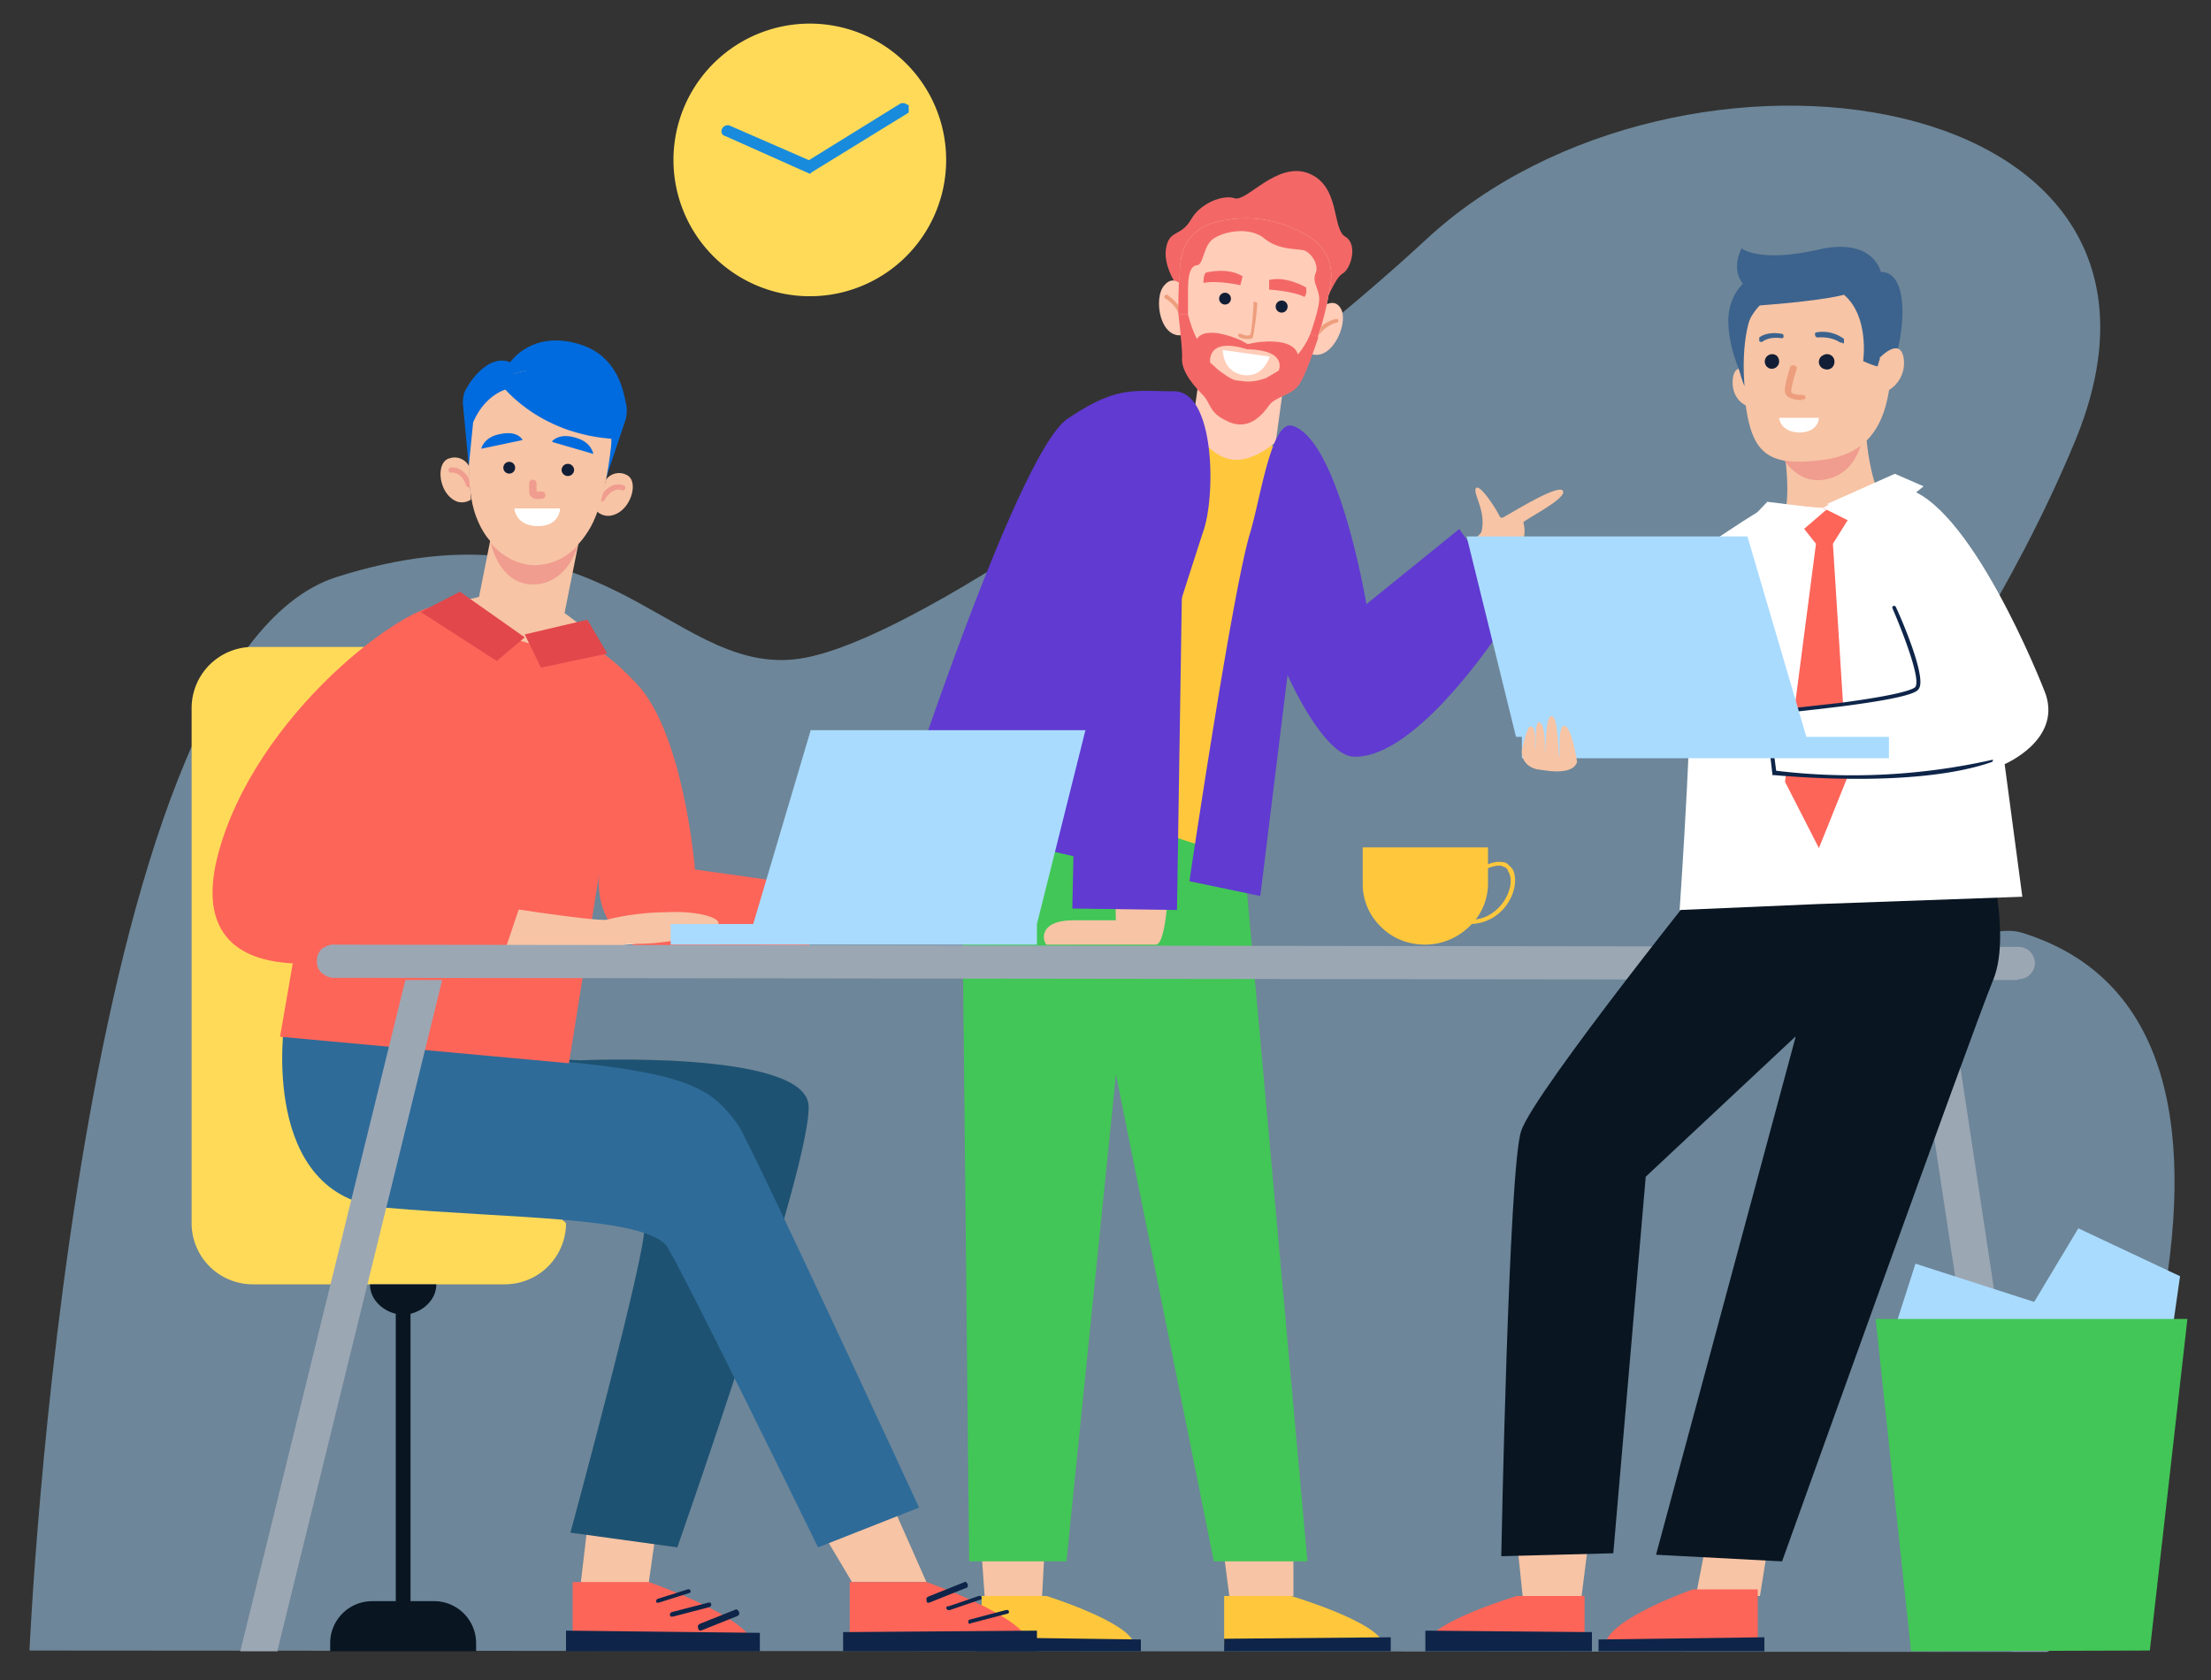 <svg width="300" height="228" fill="none" xmlns="http://www.w3.org/2000/svg"><rect width="100%" height="100%" fill="#333333" stroke="none"/><path d="M4 224S10 89.6 45.7 78.3c35.7-11.3 45 12.8 61.9 11.2 17-1.5 65.6-38.1 85.9-57C227.9.6 301.8 11.3 281.5 60c-16.9 40.7-46 65.2-37 82.9 1.6 3.4 20-19.3 29.9-16.3 44.4 13.8 3.4 97.6 3.4 97.6L4.1 224z" fill="#A9DBFF" opacity=".5"/><path d="M175.5 211v5.6h-8.7l-.7-5.4 9.4-.2z" fill="#F7C4A5"/><path d="M175.2 216.6s12.1 3.6 12.5 6.6h-21.6v-6.6h9.1z" fill="#FFC83C"/><path d="M141.7 211l-.3 5.6h-7.8l-.4-5.6h8.5z" fill="#F7C4A5"/><path d="M142 216.6s11.5 3.6 11.9 6.6h-20.7v-6.6h8.7z" fill="#FFC83C"/><path d="M154.8 222.5v1.6h-22.5v-1.9l22.5.3zM166.1 222.4v1.7h22.6v-1.9l-22.6.2z" fill="#0E2549"/><path d="M144.7 211.9h-13.2l-1.1-106.2 38 6.6 9 99.6h-12.7l-13.3-66.2 1.5-14.5-8.2 80.7z" fill="#42C657"/><path d="M158.6 118.8s-.2 9.1-1.7 9.4H142c-.5-.4-1.2-3.2 3.4-3.3h6l-.1-6h7.3z" fill="#F7C4A5"/><path d="M162 56.8s12 4.3 12.5 4.3-7.5 55-7.5 55l-25.3-8.3 20.3-51z" fill="#FFC83C"/><path d="M160.2 39.5s-2.4-3-2-5.7c.4-2.7 2-1.6 3.4-4 1.3-2.3 4.4-3.4 5.9-2.9 1.6.6 5.7-5 10-3.4 4.4 1.7 3.2 7.5 5 8.6 1.8 1 .8 4.4-.3 5-1.2.7-2 3.8-2.6 3.6l-19.4-1.2z" fill="#F36867"/><path d="M179 42s2-2 3 0c1 2.2-1.6 7.6-4.6 5.8L179 42z" fill="#FFCDB8"/><path d="M178.4 46.1a.3.3 0 00.3-.1c.7-1.7 2.6-2.2 2.6-2.2a.3.3 0 00.3-.3v-.1a.3.3 0 00-.3-.1c-.2 0-2.3.5-3.1 2.5a.3.3 0 000 .3h.1z" fill="#ED9E7D"/><path d="M161 39.5s-1.5-2.6-3-.8c-1.6 1.7-.6 7.7 2.8 6.7l.1-5.9z" fill="#FFCDB8"/><path d="M160.3 43.6a.3.3 0 01-.2-.3c-.2-1.8-2-2.8-2-2.8l-.1-.1a.3.3 0 01.2-.4h.2c0 .1 2 1.2 2.2 3.3a.3.3 0 01-.2.3z" fill="#ED9E7D"/><path d="M162.8 50.6l-1 7s1.8 4 5 4.7c3 .7 6.3-2.3 6.3-2.3l1-7.3-11.3-2z" fill="#FFCDB8"/><path d="M160.2 35.5a55 55 0 00-.1 8.8c.6 4.3 2.6 11.9 11.3 10 3.9-.7 6.2-4.6 7.5-8.6.8-2.5 1.3-5 1.7-7.7a6 6 0 00-2.3-5.4 15.9 15.9 0 00-13.5-2.4 6 6 0 00-4.6 5.3z" fill="#FFCDB8"/><path d="M178.9 45.7s-1.5 4.7-2.5 6.3c-1 1.7-3.2 1.7-4.2 3-1.4 2-3.3 3.5-6 2-2.2-1.1-1.9-2.3-3-3.4-2-2-3-3.8-2.8-5.2 0-1.5-.5-5.7-.5-5.7h1.3c.3 1.2.7 2.3 1.2 3.3 1.3-2 6 .2 6 .2l.9.5 1-.2s5.1-.9 5.8 1.6c.7-.8 1.3-1.8 1.7-2.8l1.1.4zm-9.7 1.7c-5.5-1.7-5 1.7-5 1.8l1.1 1c2 1.5 2.2 1.4 3.1 1.5 1.2.2 2.3 0 3.4-.4l1.7-1s1.3-2.8-4.3-2.9z" fill="#F36867"/><path d="M167 40.7a.8.8 0 01-1 .6.8.8 0 111-.6zM174.7 41.7a.8.8 0 01-1 .7.8.8 0 01-.6-.7.8.8 0 01.4-.8.8.8 0 011.2.8z" fill="#121E35"/><path d="M163.6 37s3-.8 5 .5l-.3 1.2s-3.2-.7-5-.3c0-.5 0-1 .3-1.4zM177.2 39s-2.7-1.6-5-1v1.3s3.3.2 4.8 1c.3-.4.3-.9.2-1.4z" fill="#F36867"/><path d="M169 46a3 3 0 01-.8-.2l-.2-.2v-.2a.3.3 0 01.3-.1h.1c.4.2.7.3 1.1.2a.3.3 0 00.2-.2c.2-1 .4-4 .4-4.1a.3.3 0 010-.2.3.3 0 01.3 0 .3.3 0 01.2.2 39.8 39.8 0 01-.6 4.6l-.3.2h-.6z" fill="#ED9E7D"/><path d="M172.3 48.4c-.4 1-1.3 2.8-3.6 2.5-2.3-.4-2.7-2.2-2.8-3.4l6.4.9z" fill="#fff"/><path d="M160.2 35.5a55 55 0 00-.3 7.2h1.3v-3c0-1.3 0-3.6 1.2-3.7 1-.1.8-2.8 2.4-3.7 1.6-1 4.9-1.5 6.8.1 2 1.6 4.4 1.3 5.4 1.6 1 .4 2 2 1.5 3.1-.5 1.2.5 2.1.5 3.5 0 1.3-1.2 4.7-1.2 4.7l1 .4c.9-2.5 1.4-5 1.8-7.7a6 6 0 00-2.3-5.4 15.9 15.9 0 00-13.5-2.4 6 6 0 00-4.6 5.3z" fill="#F36867"/><path d="M179.7 86.6c1 1.7 21-13.3 21.3-14.4.7-2.6-1-5-.8-5.8.3-1.2 2.8 2.6 3.3 3.7.1.2.3.2.5.1 2.1-1.2 7.8-4.7 8.1-3.5.3 1.1-5.4 3.9-5.4 4.2.2.7.7 3.3-2.2 4.5-1.8.8-6.9 18.9-16.6 17-9.7-2-9.1-7.5-8.2-5.8z" fill="#F7C4A5"/><path d="M122 110.8s16-49.5 22.9-54c6.7-4.5 8.9-3.7 14.4-3.7 5.6 0 5.7 14.4 3.9 19.2a2473 2473 0 00-14 44.7l-27.3-6.2zM161.4 119.5s5.8-39.2 8.2-47.1c1.5-5 2.9-15.5 5.8-14.6 6.3 2 10 24.2 10 24.2L198 71.8l7.6 10.7s-12.4 20.3-21.8 20.2c-4.2 0-9.1-11.1-9.1-11.1l-3.7 30-9.6-2z" fill="#603AD1"/><path d="M146.5 75.2l-1 48.1 14.2.2.8-51.7-14 3.4z" fill="#603AD1"/><path d="M68.5 174.3H34.3A8.3 8.3 0 0126 166V96a8.3 8.3 0 018.3-8.2h27.1a8.3 8.3 0 018.3 8.3v63.3l7.1 6.6a8.3 8.3 0 01-8.3 8.3z" fill="#FFDA59"/><path d="M58.9 217.3h-3.2v-39c2-.5 3.5-2.1 3.5-4h-9c0 1.9 1.5 3.5 3.5 4v39h-3.2a5.7 5.7 0 00-5.7 5.7v1.1h19.8V223a5.7 5.7 0 00-5.7-5.7z" fill="#091521"/><path d="M119.9 201.6l5.8 13.1h-10.1l-5-8.4 9.3-4.7z" fill="#F7C4A5"/><path d="M125.7 214.7s13.6 4.7 14 8.5h-24.4v-8.5h10.4z" fill="#FD6559"/><path d="M89 207.9l-1.1 7.8h-9.2l1-8.5 9.3.7z" fill="#F7C4A5"/><path d="M88 214.7s13.7 4.7 14.2 8.5H77.7v-8.5h10.4z" fill="#FD6559"/><path d="M103.1 221.6v2.5H76.8v-2.8l26.3.3zM114.4 221.5v2.6h26.3v-2.8l-26.3.2zM89.3 217.5h-.2a.3.3 0 010-.4l.1-.1 4.1-1.3a.3.3 0 01.4.2v.2l-.2.1-4.1 1.3zM91.2 219.4H91l-.1-.2v-.2l.2-.2 5-1.3h.3l.1.2v.2l-.2.2-5 1.3zM95 221.3l-.2-.1-.1-.3v-.3l.2-.2 5-2 .2.1.2.3v.3l-.2.2-5 2zM126 217.5h-.2l-.1-.3v-.3l.2-.2 5-2h.2l.2.3a.5.5 0 010 .3l-.1.2h-.1l-5 2zM128.8 218.5a.3.3 0 01-.3-.5h.2l4.1-1.4a.3.3 0 01.4.2v.1a.3.3 0 01-.1.2h-.1l-4.1 1.4h-.1zM131.7 220.4l-.3-.1v-.2-.2l.2-.1 4.9-1.3h.3l.1.2v.2l-.2.1-5 1.3z" fill="#0E2549"/><path d="M78.7 143.9s30.2-1.4 31 6c.7 7.5-17.8 60.1-17.8 60.1l-14.5-2s10.5-38.7 10-41.4c-1.8-11-43.5-24.3-43.5-24.3l34.8 1.6z" fill="#1E5272"/><path d="M65 81l2.5-12.6 11.6 2.3-2.5 12.5 3.1 2.3s-1.8 5-10.4 3.5c-8.6-1.6-8.4-7-8.4-7l4.1-1z" fill="#F7C4A5"/><path d="M78.4 74s-1.2 4.9-5.6 5.3c-5 .4-6.2-5.6-6.2-5.6s2.1 2.8 5.7 3a7.8 7.8 0 006-2.6z" fill="#F09C8F"/><path d="M69.2 49.2s3-4.6 9.7-2.4c4.7 1.6 5.6 5.8 6 7.8.2.7.2 1.5 0 2.3L82.2 65l-5.8-12.4-6.8-.1-.4-3.4z" fill="#006BDE"/><path d="M82.3 65a2.2 2.2 0 012.8-.5c1.7.9.4 5.2-2.4 5.5a2.2 2.2 0 01-1.7-.6l1.3-4.5z" fill="#F7C4A5"/><path d="M84.5 66.2s-1.5-.7-2.8 1.5" stroke="#F09C8F" stroke-width=".7" stroke-linecap="round" stroke-linejoin="round"/><path d="M63.6 63.2a2.2 2.2 0 00-2.6-1c-2 .5-1.5 5 1.1 5.9a2.2 2.2 0 001.8-.3l-.3-4.6z" fill="#F7C4A5"/><path d="M61.2 63.8s1.6-.3 2.4 2" stroke="#F09C8F" stroke-width=".7" stroke-linecap="round" stroke-linejoin="round"/><path d="M82.9 60.7c-.3 2.7-1.1 8.3-3.1 11.4-1.9 3-4 4.1-7.4 4-3.4-.3-6.2-1.7-7.8-6-1.6-4.2-.8-11.3-.8-11.3s1-9.5 10.4-8.5c10 1 8.7 10.4 8.7 10.4z" fill="#F7C4A5"/><path d="M63.6 63.2l-.8-8.5c0-.7.1-1.4.5-2 .8-1.5 3.3-4.7 6-3.5l.3 3.4s-3.5.3-5.4 4.7l-.6 6z" fill="#006BDE"/><path d="M67.6 51.7s5 7.4 16.2 7.9c0 0-.3-8.2-5.4-9.3-3.2-.6-6.5-.4-9.6.7l-1.2.7z" fill="#006BDE"/><path d="M76.2 63.7a.8.8 0 101.7.1.8.8 0 00-1.7 0zM68.3 63.4a.8.8 0 001.4.6.8.8 0 10-1.4-.6z" fill="#121E35"/><path d="M71 59.7l-5.7 1.2s.3-1.6 2.6-2c2.4-.5 3 .8 3 .8zM75 60l5.5 1.6s-.2-1.6-2.4-2.2c-2.3-.7-3.2.5-3.2.5z" fill="#006BDE"/><path d="M72.3 65.6v1.2a.5.5 0 00.6.4h.6" stroke="#F09C8F" stroke-linecap="round" stroke-linejoin="round"/><path d="M69.8 69L76 69s0 2.4-3 2.4-3.2-2.3-3.2-2.3z" fill="#fff"/><path d="M38.6 138.6s-3.6 23.8 13.7 25.3c17.4 1.5 34.2 1.2 38 5 1.1 1 20.7 41.1 20.7 41.1l13.7-5.4s-22.9-49.6-24.6-52c-3.2-4.3-5.6-6.6-21.3-8.3-14.2-1.5-40.2-5.7-40.2-5.7z" fill="#2E6B99"/><path d="M60.4 82.3C57 80.6 36 95.2 30 114.5 23.3 136 47.8 130 47.8 130L44 106l-6 34.7 39.2 3.6 4.1-25.7s-1.8 11.4 12.8 11.6h15.5l1-9.9-16.3-2.3s-1.5-18.6-8-25.3c-3-3.2-5.6-5-6.9-5.4-4-1-2 3.9-19-4.9z" fill="#FD6559"/><path d="M83.8 126.3l8-.9 2.5.7.4 1s-4.3-.2-6.8.6c-2.5.7-4.4.5-4.4.5l-.1-.6.4-1.3z" fill="#fff"/><path d="M82 128.5c-3.4-.3-18.4 1.6-18.4 1.6l1.3-7.5s16.3 2.6 17.5 2.2c2.3-.6 5.4-1 8.1-1 3.7-.2 7 .6 7 1.5 0 .5-5 .1-6.2.6-3.5 1.3-6.8 2.8-9.2 2.6z" fill="#F7C4A5"/><path d="M84.8 126.7l7.8-1.3-.4.1s7.4 1.4-3.5 2.5c-2.5.2-4.5 0-4.4.2l.1-.1.4-1.4z" fill="#F7C4A5"/><path d="M57 83.1l5.4-2.8 8.8 6.2-3.8 3.2L57 83zM82.4 88.7l-2.7-4.6-8.5 2 2.2 4.5 9-1.9z" fill="#E2474B"/><path d="M43.5 116l27.7 5-3.3 9.8s-19.1.6-23.2 0c-7.7-1-15.8-8-15.8-8l14.6-6.8z" fill="#FD6559"/><path d="M273.8 133l-228.6-.3c-.6 0-1.1-.3-1.6-.7a2 2 0 01-.6-1.4v-.3c0-.5.2-1 .6-1.5.5-.3 1-.6 1.6-.6l228.6.3c.6 0 1.2.2 1.6.6.4.4.7 1 .7 1.5v.2c0 .6-.3 1.1-.7 1.5-.4.4-1 .6-1.6.6zM37.5 224.1h-4.9L55 133H60l-22.4 91.2zM273 224.1h5L264.2 133h-5l13.8 91.2z" fill="#9CA7B4"/><path d="M127.8 26.3a18.5 18.5 0 10-36.3-6.7 18.5 18.5 0 0036.3 6.7z" fill="#FFDA59"/><path d="M109.8 23l-11.2-5a.3.3 0 01-.2-.1.3.3 0 01.1-.3.3.3 0 01.2-.1h.1l11 4.8 12.6-7.8h.2l.2.1v.4l-13 8z" fill="#091521" stroke="#198BDD"/><path d="M147.3 99l-6.6 26.4h-38.5l7.8-26.3h37.3z" fill="#A9DBFF"/><path d="M90.9 128.2h49.8v-2.8H91v2.8z" fill="#A9DBFF"/><path d="M193.4 128.2c-2.3 0-4.4-.8-6-2.4a8 8 0 01-2.5-5.8v-5h17v5a8 8 0 01-2.6 5.8 8.6 8.6 0 01-6 2.4z" fill="#FFC83C"/><path d="M199.4 125.4h-.4v-.6c2 .2 3.8-.7 5-2.4 1-1.5 1.3-3.2.6-4.2 0-.2-.2-.4-.4-.5l-.5-.2c-1.3-.2-3.2 1-3.8 1.6l-.4-.4c.1-.1 2.5-2 4.3-1.7.3 0 .6.1.8.3l.6.6c.7 1.2.4 3.2-.7 4.8a6.1 6.1 0 01-5.1 2.7z" fill="#FFC83C"/><path d="M205.6 207l1 9.6h8l1.3-10.3-10.3.6z" fill="#F7C4A5"/><path d="M205.8 216.6s-12 3.6-12.4 6.6H215v-6.6h-9.2z" fill="#FD6559"/><path d="M232.1 206.3l-2 10.3h8.7l1.6-10-8.3-.3z" fill="#F7C4A5"/><path d="M229.7 215.7s-11.5 4-11.9 7.5h20.7v-7.5h-8.8z" fill="#FD6559"/><path d="M216.9 222.5v1.6h22.5v-1.9l-22.5.3zM216 221.5v2.6h-22.6v-2.8l22.5.2z" fill="#0E2549"/><path d="M243.8 140.5l-20.5 19.2-4.4 51.1-15.2.4s1-52.8 2.7-57.7c1.7-5.3 27.2-37 27.2-37l35.3-4.2s4.4 14 1.5 20.8c-2.8 6.8-28.6 78.8-28.6 78.8l-17.1-.9 19-70.5z" fill="#091521"/><path d="M244.1 71.4l3.3-2.4 3.4 2-1.5 2.6 6.1 35.5-4.3 9.7-5.2-9 .3-36-2-2.4z" fill="#E2474B"/><path d="M241.6 57.9s1.3 6.6.8 10.6c0 0 3.4 4.6 12-2.9 0 0-1-3-1.2-6.9l-11.6-.8z" fill="#F7C4A5"/><path d="M252.8 59s-.5 5-4.8 6c-5 1.2-7-4.6-7-4.6s2.6 2.5 6 2a7.8 7.8 0 005.8-3.4z" fill="#F09C8F"/><path d="M238.3 50.7s-3-2.2-3.2.9c-.2 3.5 3.3 4.4 4 3.2.6-1.2-.8-4.1-.8-4.1z" fill="#F7C4A5"/><path d="M239.5 56.4s-5-6.3-5-13c.1-3.3 2-4.9 2-4.9s-1.7-1.7-.2-4.8c0 0 2.4 2 10.3.2 7.6-1.8 8.6 3 8.6 3 5.4 0 2.4 15.5-1.3 17.5l-14.4 2z" fill="#3C638D"/><path d="M247.5 62.4c6.2-.9 9.6-5 9.1-16.3-.2-5.7-3.6-8.8-10.6-7.9-7 1-9.9 5-9.6 10.7.5 12 2 14.7 11 13.5z" fill="#F7C4A5"/><path d="M238.9 46.4h.2c1-.8 2.6-.5 2.6-.5.1 0 .3 0 .3-.2s0-.4-.3-.4c0 0-1.8-.4-3 .5v.5l.2.1zM250 46.6h.2V46a4.8 4.8 0 00-3.7-.9c-.2 0-.3.2-.2.4 0 .2.2.3.4.3 0 0 1.7-.2 3 .7h.3z" fill="#3C638D"/><path d="M248.9 49.2a1 1 0 01-1.3.9 1 1 0 01-.2-1.9 1 1 0 011.5 1zM241.4 49a1 1 0 01-1.3 1 1 1 0 111-1.7c.2.2.3.5.3.8z" fill="#121E35"/><path d="M250.2 40s-2.5.8-12 1.5c0 0-2.1 3-1.5 10.9 0 0-6.1-13.5 9.9-15.7 10.6-1.5 11 8 9.7 13-.9.6-3.5-.7-3.5-.7s.9-6-2.6-9z" fill="#3C638D"/><path d="M255 48.6s2.8-3 3.3 0c.5 3.5-3 5.4-3.6 4.4-.8-1 .4-4.4.4-4.4z" fill="#F7C4A5"/><path d="M241.4 56.7h5.4s0 2-2.7 2c-2.6-.1-2.7-2-2.7-2z" fill="#fff"/><path d="M244.5 54.3c-.4 0-1.9-.1-2.2-.8-.2-.5-.2-.6.2-2.3l.4-1.4.2-.2a.5.5 0 01.3 0h.2v.1l.2.1v.2l-.4 1.3c-.4 1.7-.4 1.7-.3 2 0 .1.7.3 1.4.3h.3l.2.3c0 .1 0 .2-.2.3h-.3z" fill="#ED9E7D"/><path d="M214.5 83.7c4.2.3 24-15.3 26.4-15.3.2 0 6.3.6 6.5.5 1.3-.8 2.4-.9 3.2-.2l7.6-2.5c8.9 1.6 18.8 26.4 19.4 28.1 2 6.2-5.6 9.4-5.6 9.4l2.4 18-27.9 1-18.6.8s2.1-30.3 1.5-39c-.3-4.4-7.1 18.3-13.3 9.3-7.6-11-4.9-10.3-1.6-10z" fill="#fff"/><path d="M247.9 69l-1.9 50.8 1.9-50.8z" fill="#E2474B"/><path d="M244.5 71.4l3-2.4 3.2 1.6-2 3.2 2 31.6-3.9 9.7-4.6-9 4.2-32.3-1.9-2.4z" fill="#FD6559"/><path d="M257.4 82.2s4.1 9.4 3.2 11c-1 1.8-20.2 3.6-20.2 3.6l1 8.3s18.7 2 29-1.7l-13-21.2z" fill="#fff"/><path d="M252.1 105.7c-6.2 0-11.2-.5-11.3-.5h-.3l-1-8.7h.2l9.9-1.1c9.1-1.2 10.2-2 10.3-2.2.7-1.1-1.6-7.1-3.1-10.6a.3.3 0 010-.3.3.3 0 01.4 0c.5 1 4.2 9.4 3.2 11.1-.2.4-.6 1.2-10.8 2.5-4.2.5-8.5 1-9.6 1l1 7.7a86.7 86.7 0 0029.4-1.5.3.3 0 01-.1.3c-5.1 1.8-12.2 2.3-18.2 2.3z" fill="#0E2549"/><path d="M247.9 68.4l6 3.4L261 66l-3.9-1.7-9.2 4.1zM247.9 69.1l-4.3 3.7-6-2.4 2.2-2.3 8 1zM242.1 78.4l.1 2.2-6.4.6-.1-2.2 6.4-.6z" fill="#fff"/><path d="M199 72.8l6.7 27.2h39.4l-8-27.2H199zM256.3 100h-49.8v2.9h49.8V100z" fill="#A9DBFF"/><path d="M214 103.5s-.7-4.8-1.7-5c-1-.2-.6 4.2-.7 4.2-.2 0-.1-5.2-1-5.5-1-.3-.8 4.9-1 4.9 0 0 .2-3.3-.6-4-.9-.7-.5 3.5-.7 3.5-.1 0 .3-3-.6-3-.5-.2-1.2 3.2-1.2 3.2s-.3 2 2 2.6c.5 0 4.8 1.1 5.5-1z" fill="#F7C4A5"/><path d="M274.2 179.7l7.8-13 13.8 6.5-1.5 10.5-20.1-4z" fill="#A9DBFF"/><path d="M257.3 179.6l2.6-8.1 18 5.8-3.5 7.3-17.1-5z" fill="#A9DBFF"/><path d="M254.5 179h42.3l-5.1 45-32.4.1-4.8-45.1z" fill="#42C657"/></svg>
